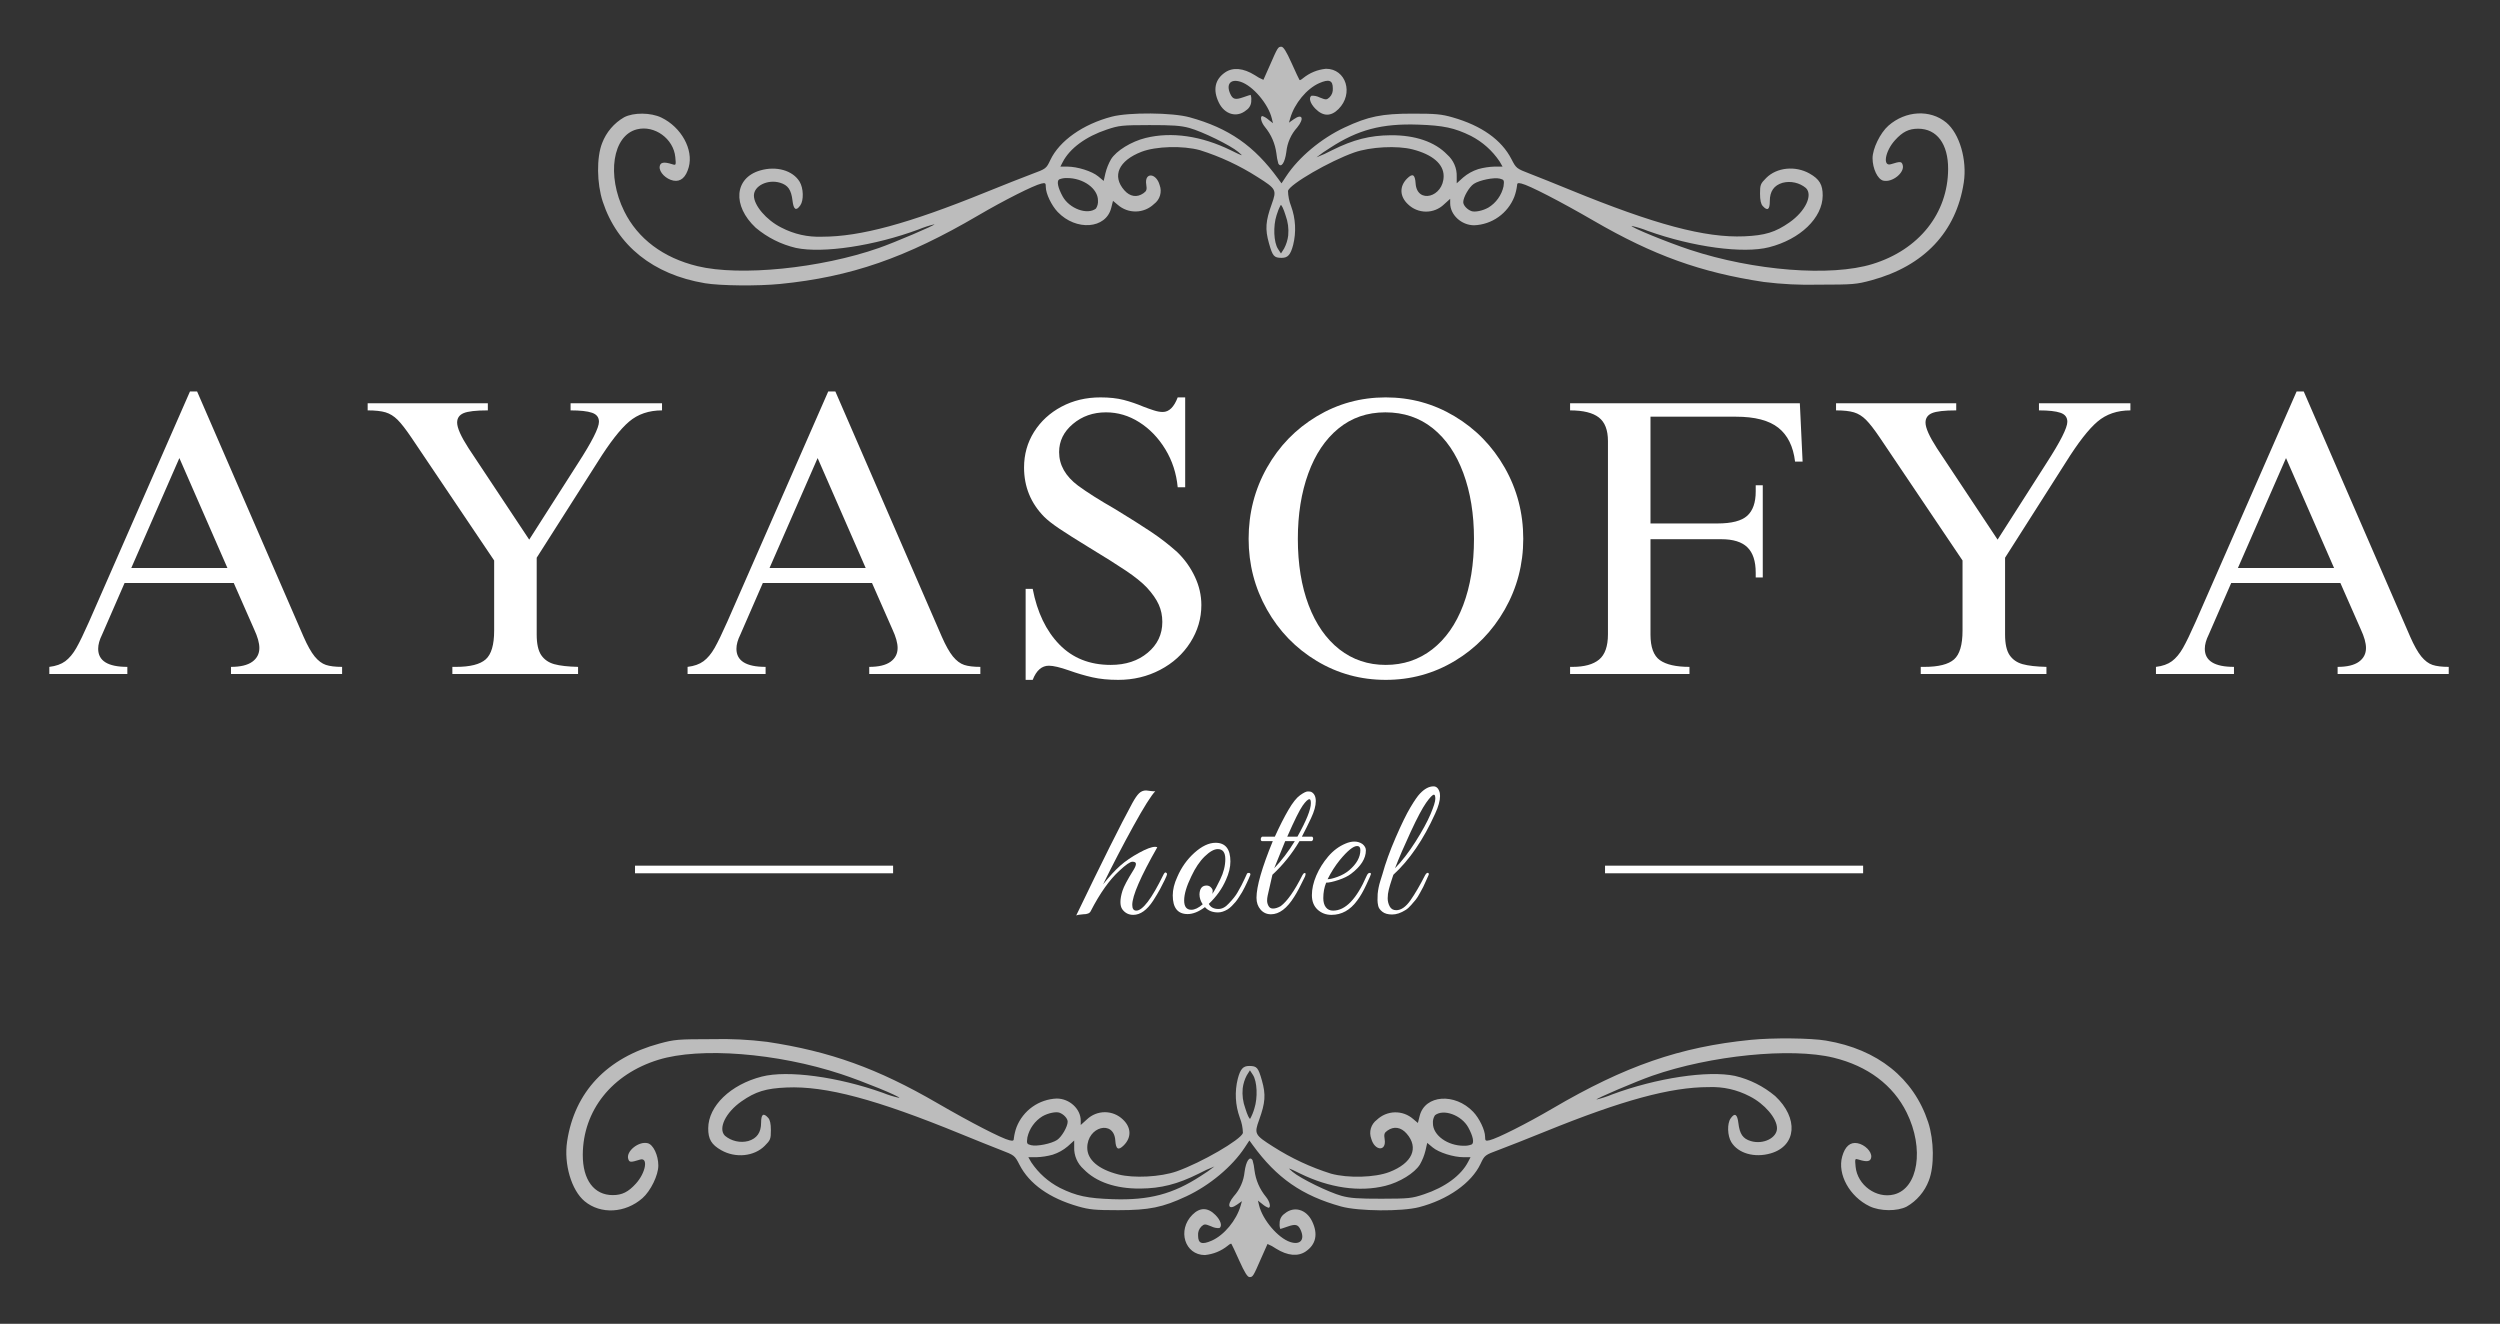<svg xmlns="http://www.w3.org/2000/svg" xmlns:xlink="http://www.w3.org/1999/xlink" width="982" viewBox="0 0 736.5 390" height="520" preserveAspectRatio="xMidYMid meet"><rect x="0" y="0" width="736.5" height="390" fill="#333333" stroke="none"/><defs><filter x="0%" y="0%" width="100%" height="100%" id="ec03e9ab1c"></filter><g></g><mask id="2695dc3c2b"><g filter="url(#ec03e9ab1c)"><rect x="-73.65" width="883.8" fill="#000000" y="-39" height="468" fill-opacity="0.67"></rect></g></mask><clipPath id="41a0817a64"><path d="M 1 0.77 L 404 0.77 L 404 71.223 L 1 71.223 Z M 1 0.77 " clip-rule="nonzero"></path></clipPath><clipPath id="73fd40adcc"><rect x="0" width="405" y="0" height="73"></rect></clipPath><mask id="44595a6c0a"><g filter="url(#ec03e9ab1c)"><rect x="-73.65" width="883.8" fill="#000000" y="-39" height="468" fill-opacity="0.67"></rect></g></mask><clipPath id="7bd0eeb19c"><path d="M 1.152 1.773 L 405 1.773 L 405 72.227 L 1.152 72.227 Z M 1.152 1.773 " clip-rule="nonzero"></path></clipPath><clipPath id="5bb74f2711"><rect x="0" width="406" y="0" height="73"></rect></clipPath></defs><g fill="#ffffff" fill-opacity="1"><g transform="translate(12.907, 198.555)"><g><path d="M 13.344 -15.438 L 43.062 -83.234 L 45.156 -83.234 L 76.5 -11.031 C 77.656 -8.395 78.754 -6.438 79.797 -5.156 C 80.848 -3.883 81.953 -3.055 83.109 -2.672 C 84.273 -2.285 85.863 -2.094 87.875 -2.094 L 87.875 0 L 55.141 0 L 55.141 -2.094 C 57.922 -2.094 60.008 -2.594 61.406 -3.594 C 62.801 -4.602 63.5 -5.957 63.5 -7.656 C 63.5 -9.125 62.992 -10.941 61.984 -13.109 L 55.953 -26.812 L 23.797 -26.812 L 17.172 -11.609 C 16.398 -10.055 16.016 -8.66 16.016 -7.422 C 16.016 -3.867 18.879 -2.094 24.609 -2.094 L 24.609 0 L 1.625 0 L 1.625 -2.094 C 3.562 -2.32 5.129 -2.879 6.328 -3.766 C 7.523 -4.66 8.609 -5.957 9.578 -7.656 C 10.547 -9.363 11.801 -11.957 13.344 -15.438 Z M 54.094 -31.219 L 39.938 -63.609 L 25.766 -31.219 Z M 54.094 -31.219 "></path></g></g></g><g fill="#ffffff" fill-opacity="1"><g transform="translate(106.922, 198.555)"><g><path d="M 36.797 -77.656 C 33.316 -77.656 30.938 -77.383 29.656 -76.844 C 28.383 -76.301 27.75 -75.375 27.75 -74.062 C 27.75 -72.508 28.867 -69.992 31.109 -66.516 L 48.984 -39.578 L 63.375 -62.109 C 67.477 -68.453 69.531 -72.516 69.531 -74.297 C 69.531 -75.609 68.852 -76.492 67.5 -76.953 C 66.145 -77.422 64.035 -77.656 61.172 -77.656 L 61.172 -79.75 L 88.109 -79.75 L 88.109 -77.656 C 84.234 -77.656 81 -76.551 78.406 -74.344 C 75.812 -72.145 72.695 -68.141 69.062 -62.328 L 51.188 -34.25 L 51.188 -11.609 C 51.188 -8.898 51.629 -6.883 52.516 -5.562 C 53.41 -4.25 54.691 -3.359 56.359 -2.891 C 58.023 -2.43 60.363 -2.164 63.375 -2.094 L 63.375 0 L 26.344 0 L 26.344 -2.094 L 27.391 -2.094 C 31.566 -2.094 34.488 -2.828 36.156 -4.297 C 37.82 -5.766 38.656 -8.586 38.656 -12.766 L 38.656 -33.438 L 14.281 -69.641 C 12.656 -72.047 11.301 -73.789 10.219 -74.875 C 9.133 -75.957 7.953 -76.691 6.672 -77.078 C 5.398 -77.461 3.641 -77.656 1.391 -77.656 L 1.391 -79.75 L 36.797 -79.75 Z M 36.797 -77.656 "></path></g></g></g><g fill="#ffffff" fill-opacity="1"><g transform="translate(200.937, 198.555)"><g><path d="M 13.344 -15.438 L 43.062 -83.234 L 45.156 -83.234 L 76.5 -11.031 C 77.656 -8.395 78.754 -6.438 79.797 -5.156 C 80.848 -3.883 81.953 -3.055 83.109 -2.672 C 84.273 -2.285 85.863 -2.094 87.875 -2.094 L 87.875 0 L 55.141 0 L 55.141 -2.094 C 57.922 -2.094 60.008 -2.594 61.406 -3.594 C 62.801 -4.602 63.5 -5.957 63.5 -7.656 C 63.5 -9.125 62.992 -10.941 61.984 -13.109 L 55.953 -26.812 L 23.797 -26.812 L 17.172 -11.609 C 16.398 -10.055 16.016 -8.66 16.016 -7.422 C 16.016 -3.867 18.879 -2.094 24.609 -2.094 L 24.609 0 L 1.625 0 L 1.625 -2.094 C 3.562 -2.32 5.129 -2.879 6.328 -3.766 C 7.523 -4.66 8.609 -5.957 9.578 -7.656 C 10.547 -9.363 11.801 -11.957 13.344 -15.438 Z M 54.094 -31.219 L 39.938 -63.609 L 25.766 -31.219 Z M 54.094 -31.219 "></path></g></g></g><g fill="#ffffff" fill-opacity="1"><g transform="translate(294.951, 198.555)"><g><path d="M 29.25 -81.484 C 31.883 -81.484 34.164 -81.234 36.094 -80.734 C 38.031 -80.234 40.004 -79.555 42.016 -78.703 C 43.023 -78.316 44.016 -77.969 44.984 -77.656 C 45.953 -77.344 46.82 -77.188 47.594 -77.188 C 49.445 -77.188 50.914 -78.617 52 -81.484 L 54.203 -81.484 L 54.203 -55.016 L 52 -55.016 C 51.613 -59.117 50.395 -62.852 48.344 -66.219 C 46.289 -69.582 43.734 -72.234 40.672 -74.172 C 37.617 -76.109 34.352 -77.078 30.875 -77.078 C 27.082 -77.078 23.832 -75.938 21.125 -73.656 C 18.414 -71.375 17.062 -68.609 17.062 -65.359 C 17.062 -61.566 18.922 -58.273 22.641 -55.484 C 25.266 -53.547 28.938 -51.223 33.656 -48.516 C 37.844 -45.961 41.328 -43.758 44.109 -41.906 C 46.891 -40.051 49.484 -38.039 51.891 -35.875 C 54.055 -33.781 55.773 -31.379 57.047 -28.672 C 58.328 -25.961 58.969 -23.176 58.969 -20.312 C 58.969 -16.363 57.883 -12.688 55.719 -9.281 C 53.551 -5.875 50.586 -3.188 46.828 -1.219 C 43.078 0.75 38.957 1.734 34.469 1.734 C 31.613 1.734 29.082 1.484 26.875 0.984 C 24.664 0.484 22.363 -0.191 19.969 -1.047 C 17.332 -1.973 15.359 -2.438 14.047 -2.438 C 11.953 -2.438 10.363 -1.047 9.281 1.734 L 7.203 1.734 L 7.203 -25.078 L 9.281 -25.078 C 10.602 -18.18 13.219 -12.723 17.125 -8.703 C 21.031 -4.68 26.078 -2.672 32.266 -2.672 C 36.68 -2.672 40.316 -3.867 43.172 -6.266 C 46.035 -8.66 47.469 -11.68 47.469 -15.328 C 47.469 -17.18 47.117 -18.879 46.422 -20.422 C 45.734 -21.973 44.578 -23.641 42.953 -25.422 C 41.484 -26.973 39.395 -28.656 36.688 -30.469 C 33.977 -32.289 30.379 -34.555 25.891 -37.266 C 22.098 -39.586 19.191 -41.426 17.172 -42.781 C 15.16 -44.133 13.656 -45.312 12.656 -46.312 C 8.707 -50.332 6.734 -55.172 6.734 -60.828 C 6.734 -64.691 7.719 -68.191 9.688 -71.328 C 11.664 -74.461 14.359 -76.938 17.766 -78.75 C 21.172 -80.57 25 -81.484 29.25 -81.484 Z M 29.25 -81.484 "></path></g></g></g><g fill="#ffffff" fill-opacity="1"><g transform="translate(363.548, 198.555)"><g><path d="M 44.688 -81.484 C 52.039 -81.484 58.812 -79.625 65 -75.906 C 71.195 -72.195 76.113 -67.148 79.75 -60.766 C 83.383 -54.379 85.203 -47.395 85.203 -39.812 C 85.203 -32.312 83.383 -25.367 79.75 -18.984 C 76.113 -12.598 71.195 -7.547 65 -3.828 C 58.812 -0.117 52.039 1.734 44.688 1.734 C 37.332 1.734 30.562 -0.117 24.375 -3.828 C 18.188 -7.547 13.289 -12.598 9.688 -18.984 C 6.094 -25.367 4.297 -32.312 4.297 -39.812 C 4.297 -47.395 6.094 -54.379 9.688 -60.766 C 13.289 -67.148 18.188 -72.195 24.375 -75.906 C 30.562 -79.625 37.332 -81.484 44.688 -81.484 Z M 18.797 -39.812 C 18.797 -32.383 19.859 -25.863 21.984 -20.25 C 24.117 -14.645 27.141 -10.312 31.047 -7.25 C 34.953 -4.195 39.5 -2.672 44.688 -2.672 C 49.875 -2.672 54.441 -4.195 58.391 -7.25 C 62.336 -10.312 65.375 -14.645 67.5 -20.25 C 69.625 -25.863 70.688 -32.383 70.688 -39.812 C 70.688 -47.082 69.641 -53.539 67.547 -59.188 C 65.461 -64.844 62.469 -69.238 58.562 -72.375 C 54.656 -75.508 49.992 -77.078 44.578 -77.078 C 39.234 -77.078 34.625 -75.488 30.75 -72.312 C 26.883 -69.145 23.926 -64.734 21.875 -59.078 C 19.82 -53.43 18.797 -47.008 18.797 -39.812 Z M 18.797 -39.812 "></path></g></g></g><g fill="#ffffff" fill-opacity="1"><g transform="translate(457.562, 198.555)"><g><path d="M 73.484 -62.562 L 71.266 -62.562 C 70.723 -67.051 69.078 -70.379 66.328 -72.547 C 63.586 -74.711 59.43 -75.797 53.859 -75.797 L 28.672 -75.797 L 28.672 -44.344 L 48.406 -44.344 C 52.582 -44.344 55.504 -45.098 57.172 -46.609 C 58.836 -48.117 59.672 -50.5 59.672 -53.75 L 59.672 -55.594 L 61.75 -55.594 L 61.75 -28.438 L 59.672 -28.438 L 59.672 -29.828 C 59.672 -33.234 58.852 -35.727 57.219 -37.312 C 55.594 -38.906 53.039 -39.703 49.562 -39.703 L 28.672 -39.703 L 28.672 -11.609 C 28.672 -7.891 29.598 -5.375 31.453 -4.062 C 33.316 -2.75 36.219 -2.094 40.156 -2.094 L 40.156 0 L 4.984 0 L 4.984 -2.094 L 5.688 -2.094 C 9.164 -2.094 11.773 -2.805 13.516 -4.234 C 15.266 -5.672 16.141 -8.164 16.141 -11.719 L 16.141 -68.609 C 16.141 -71.859 15.25 -74.176 13.469 -75.562 C 11.688 -76.957 8.859 -77.656 4.984 -77.656 L 4.984 -79.75 L 72.672 -79.75 Z M 73.484 -62.562 "></path></g></g></g><g fill="#ffffff" fill-opacity="1"><g transform="translate(539.506, 198.555)"><g><path d="M 36.797 -77.656 C 33.316 -77.656 30.938 -77.383 29.656 -76.844 C 28.383 -76.301 27.75 -75.375 27.75 -74.062 C 27.75 -72.508 28.867 -69.992 31.109 -66.516 L 48.984 -39.578 L 63.375 -62.109 C 67.477 -68.453 69.531 -72.516 69.531 -74.297 C 69.531 -75.609 68.852 -76.492 67.5 -76.953 C 66.145 -77.422 64.035 -77.656 61.172 -77.656 L 61.172 -79.75 L 88.109 -79.75 L 88.109 -77.656 C 84.234 -77.656 81 -76.551 78.406 -74.344 C 75.812 -72.145 72.695 -68.141 69.062 -62.328 L 51.188 -34.25 L 51.188 -11.609 C 51.188 -8.898 51.629 -6.883 52.516 -5.562 C 53.41 -4.25 54.691 -3.359 56.359 -2.891 C 58.023 -2.43 60.363 -2.164 63.375 -2.094 L 63.375 0 L 26.344 0 L 26.344 -2.094 L 27.391 -2.094 C 31.566 -2.094 34.488 -2.828 36.156 -4.297 C 37.82 -5.766 38.656 -8.586 38.656 -12.766 L 38.656 -33.438 L 14.281 -69.641 C 12.656 -72.047 11.301 -73.789 10.219 -74.875 C 9.133 -75.957 7.953 -76.691 6.672 -77.078 C 5.398 -77.461 3.641 -77.656 1.391 -77.656 L 1.391 -79.75 L 36.797 -79.75 Z M 36.797 -77.656 "></path></g></g></g><g fill="#ffffff" fill-opacity="1"><g transform="translate(633.521, 198.555)"><g><path d="M 13.344 -15.438 L 43.062 -83.234 L 45.156 -83.234 L 76.5 -11.031 C 77.656 -8.395 78.754 -6.438 79.797 -5.156 C 80.848 -3.883 81.953 -3.055 83.109 -2.672 C 84.273 -2.285 85.863 -2.094 87.875 -2.094 L 87.875 0 L 55.141 0 L 55.141 -2.094 C 57.922 -2.094 60.008 -2.594 61.406 -3.594 C 62.801 -4.602 63.5 -5.957 63.5 -7.656 C 63.5 -9.125 62.992 -10.941 61.984 -13.109 L 55.953 -26.812 L 23.797 -26.812 L 17.172 -11.609 C 16.398 -10.055 16.016 -8.66 16.016 -7.422 C 16.016 -3.867 18.879 -2.094 24.609 -2.094 L 24.609 0 L 1.625 0 L 1.625 -2.094 C 3.562 -2.32 5.129 -2.879 6.328 -3.766 C 7.523 -4.66 8.609 -5.957 9.578 -7.656 C 10.547 -9.363 11.801 -11.957 13.344 -15.438 Z M 54.094 -31.219 L 39.938 -63.609 L 25.766 -31.219 Z M 54.094 -31.219 "></path></g></g></g><g fill="#ffffff" fill-opacity="1"><g transform="translate(319.455, 269.285)"><g><path d="M 14.109 -2.703 C 14.109 -1.578 14.504 -1.016 15.297 -1.016 C 17.18 -1.016 19.844 -4.535 23.281 -11.578 C 23.562 -12.141 23.812 -12.359 24.031 -12.234 C 24.25 -12.117 24.359 -11.961 24.359 -11.766 C 24.359 -11.566 24.129 -10.992 23.672 -10.047 C 23.211 -9.109 22.754 -8.207 22.297 -7.344 C 21.836 -6.488 21.164 -5.363 20.281 -3.969 C 18.445 -1.164 16.488 0.234 14.406 0.234 C 13.039 0.234 11.957 -0.32 11.156 -1.438 C 10.801 -1.957 10.625 -2.664 10.625 -3.562 C 10.625 -4.469 10.82 -5.562 11.219 -6.844 C 11.625 -8.125 12.727 -10.203 14.531 -13.078 C 14.969 -13.797 15.188 -14.363 15.188 -14.781 C 15.188 -15.207 14.844 -15.422 14.156 -15.422 C 13.477 -15.422 12.18 -14.52 10.266 -12.719 C 7.379 -10.082 4.578 -6.125 1.859 -0.844 C 1.578 -0.238 0.836 0.062 -0.359 0.062 C -1.441 0.145 -2.125 0.266 -2.406 0.422 C 5.195 -15.379 10.703 -26.406 14.109 -32.656 C 14.867 -34.051 15.535 -35.023 16.109 -35.578 C 16.691 -36.141 17.383 -36.422 18.188 -36.422 C 18.383 -36.422 18.801 -36.367 19.438 -36.266 C 20.082 -36.172 20.566 -36.145 20.891 -36.188 C 19.68 -34.945 17.523 -31.516 14.422 -25.891 C 11.328 -20.273 8.359 -14.566 5.516 -8.766 C 7.398 -11.117 9.094 -12.957 10.594 -14.281 C 12.094 -15.602 13.922 -16.852 16.078 -18.031 C 18.242 -19.219 19.828 -19.812 20.828 -19.812 C 21.066 -19.812 21.285 -19.77 21.484 -19.688 C 16.566 -11.039 14.109 -5.379 14.109 -2.703 Z M 14.109 -2.703 "></path></g></g></g><g fill="#ffffff" fill-opacity="1"><g transform="translate(343.758, 269.285)"><g><path d="M 14.344 -21 C 17.258 -21 18.719 -19.16 18.719 -15.484 C 18.719 -13.805 18.281 -12.004 17.406 -10.078 C 16.281 -7.484 14.598 -5.125 12.359 -3 C 12.879 -2 13.82 -1.5 15.188 -1.5 C 16.258 -1.5 17.281 -2.039 18.25 -3.125 C 19.445 -4.363 20.305 -5.453 20.828 -6.391 C 21.348 -7.328 21.727 -8.016 21.969 -8.453 C 22.207 -8.898 22.516 -9.531 22.891 -10.344 C 23.273 -11.164 23.504 -11.664 23.578 -11.844 C 23.66 -12.031 23.801 -12.125 24 -12.125 C 24.406 -12.164 24.609 -12.023 24.609 -11.703 C 24.609 -11.578 24.566 -11.438 24.484 -11.281 L 24.125 -10.438 C 23.883 -9.883 23.703 -9.484 23.578 -9.234 C 23.461 -8.992 23.254 -8.562 22.953 -7.938 C 22.648 -7.32 22.391 -6.832 22.172 -6.469 C 21.953 -6.113 21.648 -5.633 21.266 -5.031 C 20.891 -4.438 20.551 -3.957 20.25 -3.594 C 19.957 -3.238 19.586 -2.836 19.141 -2.391 C 18.703 -1.953 18.285 -1.613 17.891 -1.375 C 16.891 -0.781 15.945 -0.484 15.062 -0.484 C 13.426 -0.484 12.145 -1.004 11.219 -2.047 C 9.383 -0.68 7.688 0 6.125 0 C 3.195 0 1.734 -1.836 1.734 -5.516 C 1.734 -7.203 2.176 -9.004 3.062 -10.922 C 4.258 -13.723 5.945 -16.102 8.125 -18.062 C 10.312 -20.02 12.383 -21 14.344 -21 Z M 15 -19.141 C 13.926 -19.141 12.645 -18.422 11.156 -16.984 C 9.676 -15.547 8.359 -13.586 7.203 -11.109 C 5.797 -8.223 5.094 -5.859 5.094 -4.016 C 5.094 -2.18 5.797 -1.266 7.203 -1.266 C 8.203 -1.266 9.32 -1.801 10.562 -2.875 C 9.926 -3.801 9.609 -4.785 9.609 -5.828 C 9.68 -7.547 10.379 -8.406 11.703 -8.406 C 12.223 -8.406 12.648 -8.223 12.984 -7.859 C 13.328 -7.504 13.5 -7.176 13.5 -6.875 C 13.5 -6.57 13.461 -6.258 13.391 -5.938 C 14.066 -6.938 14.844 -8.359 15.719 -10.203 C 16.719 -12.242 17.219 -14.242 17.219 -16.203 C 17.219 -18.16 16.477 -19.141 15 -19.141 Z M 15 -19.141 "></path></g></g></g><g fill="#ffffff" fill-opacity="1"><g transform="translate(368.242, 269.285)"><g><path d="M 1.922 -4.797 C 1.922 -8.117 3.52 -13.68 6.719 -21.484 L 3.594 -21.484 C 3.395 -21.484 3.266 -21.594 3.203 -21.812 C 3.148 -22.031 3.172 -22.25 3.266 -22.469 C 3.367 -22.695 3.52 -22.812 3.719 -22.812 L 7.328 -22.812 C 8.766 -25.969 10.102 -28.602 11.344 -30.719 C 12.582 -32.844 13.723 -34.273 14.766 -35.016 C 15.805 -35.754 16.555 -36.125 17.016 -36.125 C 17.473 -36.125 17.801 -36.086 18 -36.016 C 18.926 -35.566 19.391 -34.648 19.391 -33.266 C 19.391 -31.891 18.926 -30.223 18 -28.266 C 17.082 -26.305 16.18 -24.488 15.297 -22.812 L 18.188 -22.812 C 18.383 -22.812 18.516 -22.695 18.578 -22.469 C 18.641 -22.25 18.617 -22.031 18.516 -21.812 C 18.41 -21.594 18.258 -21.484 18.062 -21.484 L 14.578 -21.484 C 12.379 -17.766 9.723 -14.461 6.609 -11.578 L 5.219 -5.469 C 5.102 -4.945 5.047 -4.438 5.047 -3.938 C 5.047 -3.438 5.18 -2.926 5.453 -2.406 C 5.734 -1.883 6.176 -1.625 6.781 -1.625 C 7.457 -1.625 8.219 -1.863 9.062 -2.344 C 10.977 -3.781 13.098 -6.801 15.422 -11.406 C 15.586 -11.758 15.781 -11.977 16 -12.062 C 16.219 -12.145 16.344 -12.094 16.375 -11.906 C 16.414 -11.727 16.359 -11.441 16.203 -11.047 C 14.879 -8.285 13.836 -6.32 13.078 -5.156 C 10.922 -1.676 8.625 0.062 6.188 0.062 C 4.945 0.062 3.926 -0.395 3.125 -1.312 C 2.32 -2.238 1.922 -3.398 1.922 -4.797 Z M 13.984 -22.812 C 16.617 -27.531 17.938 -30.812 17.938 -32.656 C 17.938 -33.445 17.801 -33.844 17.531 -33.844 C 17.082 -33.844 16.406 -33.203 15.5 -31.922 C 14.602 -30.648 13.098 -27.613 10.984 -22.812 Z M 13.203 -21.484 L 10.375 -21.484 C 9.895 -20.367 8.816 -17.707 7.141 -13.5 C 9.297 -15.738 11.316 -18.398 13.203 -21.484 Z M 13.203 -21.484 "></path></g></g></g><g fill="#ffffff" fill-opacity="1"><g transform="translate(384.624, 269.285)"><g><path d="M 6.062 -9.25 C 5.5 -7.883 5.219 -6.363 5.219 -4.688 C 5.219 -3.562 5.469 -2.664 5.969 -2 C 6.469 -1.344 7.18 -1.016 8.109 -1.016 C 11.742 -1.016 15.039 -4.438 18 -11.281 C 18.281 -11.926 18.625 -12.207 19.031 -12.125 C 19.188 -12.082 19.266 -11.977 19.266 -11.812 C 19.266 -11.656 18.812 -10.609 17.906 -8.672 C 17.008 -6.734 16.102 -5.164 15.188 -3.969 C 13.145 -1.164 10.625 0.234 7.625 0.234 C 6.02 0.234 4.656 -0.281 3.531 -1.312 C 2.414 -2.352 1.859 -3.773 1.859 -5.578 C 1.859 -7.379 2.285 -9.289 3.141 -11.312 C 4.004 -13.332 5.176 -15.211 6.656 -16.953 C 8.133 -18.691 9.836 -19.961 11.766 -20.766 C 12.68 -21.16 13.562 -21.359 14.406 -21.359 C 15.25 -21.359 16.031 -21.117 16.75 -20.641 C 17.426 -20.086 17.766 -19.469 17.766 -18.781 C 17.766 -16.383 16.32 -14.086 13.438 -11.891 C 12.562 -11.203 11.32 -10.586 9.719 -10.047 C 8.125 -9.516 6.906 -9.25 6.062 -9.25 Z M 16.141 -18.844 C 16.141 -19.645 15.82 -20.047 15.188 -20.047 C 14.062 -20.047 12.359 -18.664 10.078 -15.906 C 8.723 -14.227 7.523 -12.348 6.484 -10.266 C 7.16 -10.266 8.148 -10.504 9.453 -10.984 C 10.754 -11.461 11.883 -12.102 12.844 -12.906 C 15.039 -14.781 16.141 -16.758 16.141 -18.844 Z M 16.141 -18.844 "></path></g></g></g><g fill="#ffffff" fill-opacity="1"><g transform="translate(403.767, 269.285)"><g><path d="M 6.719 -11.578 C 6.676 -11.422 6.492 -10.867 6.172 -9.922 C 5.859 -8.984 5.594 -8.082 5.375 -7.219 C 5.156 -6.363 5.047 -5.504 5.047 -4.641 C 5.047 -3.785 5.242 -2.988 5.641 -2.25 C 6.035 -1.508 6.676 -1.141 7.562 -1.141 C 9 -1.141 10.395 -2.109 11.75 -4.047 C 13.113 -5.992 14.555 -8.469 16.078 -11.469 C 16.398 -12.02 16.703 -12.238 16.984 -12.125 C 17.18 -11.969 17.219 -11.758 17.094 -11.5 C 16.977 -11.238 16.727 -10.676 16.344 -9.812 C 15.969 -8.945 15.691 -8.344 15.516 -8 C 15.336 -7.664 15.016 -7.066 14.547 -6.203 C 14.086 -5.348 13.688 -4.707 13.344 -4.281 C 13.008 -3.863 12.551 -3.328 11.969 -2.672 C 11.395 -2.016 10.848 -1.523 10.328 -1.203 C 8.922 -0.316 7.598 0.125 6.359 0.125 C 5.117 0.125 4.156 -0.145 3.469 -0.688 C 2.789 -1.227 2.383 -1.805 2.25 -2.422 C 2.113 -3.047 2.047 -3.598 2.047 -4.078 C 2.047 -4.555 2.062 -5.176 2.094 -5.938 C 2.219 -7.219 2.469 -8.457 2.844 -9.656 C 3.227 -10.863 3.441 -11.547 3.484 -11.703 C 4.398 -15.023 5.707 -18.645 7.406 -22.562 C 9.113 -26.488 10.555 -29.441 11.734 -31.422 C 12.91 -33.398 13.844 -34.75 14.531 -35.469 C 15.883 -36.906 17.223 -37.625 18.547 -37.625 C 19.461 -37.625 20.082 -36.969 20.406 -35.656 C 20.445 -35.414 20.469 -35.113 20.469 -34.75 C 20.469 -33.383 19.988 -31.664 19.031 -29.594 C 15.582 -21.945 11.477 -15.941 6.719 -11.578 Z M 7.203 -13.5 C 9.242 -15.582 11.266 -18.203 13.266 -21.359 C 15.266 -24.523 16.734 -27.219 17.672 -29.438 C 18.609 -31.656 19.078 -33.164 19.078 -33.969 C 19.078 -34.77 18.941 -35.172 18.672 -35.172 C 18.266 -35.172 17.5 -34.379 16.375 -32.797 C 15.258 -31.211 13.75 -28.367 11.844 -24.266 C 9.945 -20.172 8.398 -16.582 7.203 -13.5 Z M 7.203 -13.5 "></path></g></g></g><path stroke-linecap="butt" transform="matrix(0.749, 0, 0, 0.749, 187.073, 255.022)" fill="none" stroke-linejoin="miter" d="M 0.002 1.503 L 101.514 1.503 " stroke="#ffffff" stroke-width="3" stroke-opacity="1" stroke-miterlimit="4"></path><path stroke-linecap="butt" transform="matrix(0.749, 0, 0, 0.749, 472.845, 255.022)" fill="none" stroke-linejoin="miter" d="M -0.002 1.503 L 101.509 1.503 " stroke="#ffffff" stroke-width="3" stroke-opacity="1" stroke-miterlimit="4"></path><g mask="url(#2695dc3c2b)"><g transform="matrix(1, 0, 0, 1, 175, 13)"><g clip-path="url(#73fd40adcc)"><g clip-path="url(#41a0817a64)"><path fill="#ffffff" d="M 32.605 70.426 C 17.457 67.879 6.836 59.383 2.57 46.406 C 0.809 41.047 0.723 33.363 2.383 29.172 C 2.992 27.562 3.855 26.102 4.969 24.793 C 6.086 23.484 7.387 22.398 8.879 21.543 C 11.656 20.094 16.73 20.141 19.832 21.633 C 25.723 24.469 29.355 31.07 27.895 36.285 C 27.062 39.27 25.527 40.609 23.402 40.211 C 21.203 39.797 19.148 37.723 19.336 36.105 C 19.488 34.797 20.543 34.59 23.031 35.379 C 24.16 35.734 24.176 35.695 23.945 33.285 C 23.422 27.855 17.82 23.801 12.637 25.105 C 5.477 26.906 3.66 38.637 8.898 49.238 C 12.902 57.344 20.402 62.965 30.469 65.41 C 42.98 68.453 66.699 66.078 83.914 60.059 C 88.578 58.426 100.535 53.328 100.285 53.074 C 98.688 53.457 97.133 53.965 95.613 54.594 C 82.637 59.422 67.441 61.711 59.484 60.039 C 55.066 58.988 51.113 57.004 47.629 54.09 C 40.691 47.598 41.324 39.426 48.945 37.215 C 53.711 35.828 58.535 37.199 60.559 40.516 C 61.719 42.418 61.824 45.992 60.77 47.5 C 59.539 49.258 58.793 48.809 58.473 46.105 C 58.094 42.898 57.145 41.535 54.812 40.836 C 51.176 39.746 47.102 41.742 47.102 44.613 C 47.102 47.523 50.758 51.809 55.133 54.02 C 58.93 55.996 62.969 56.898 67.246 56.734 C 78.469 56.727 92.625 52.883 115.316 43.672 C 120.469 41.582 126.605 39.156 128.949 38.285 C 133.188 36.711 133.223 36.684 134.445 34.109 C 137.113 28.473 144.082 23.566 152.547 21.363 C 157.637 20.039 170.387 20.148 175.484 21.559 C 187.008 24.746 194.488 29.941 201.559 39.676 L 202.531 41.016 L 203.926 38.906 C 207.613 33.312 214.238 27.777 221.078 24.574 C 228.098 21.285 232.062 20.477 241.18 20.477 C 248 20.477 249.645 20.633 252.949 21.578 C 261.457 24.012 267.363 28.203 270.27 33.871 C 271.664 36.594 271.746 36.66 275.773 38.207 C 278.02 39.074 283.316 41.195 287.543 42.93 C 312.516 53.16 327.352 57.117 338.855 56.621 C 344.984 56.359 348.031 55.422 352.18 52.52 C 356.848 49.258 359.129 44.496 357.035 42.402 C 356.078 41.609 354.992 41.074 353.781 40.801 C 352.566 40.527 351.359 40.543 350.156 40.848 C 347.609 41.609 346.387 43.359 346.387 46.23 C 346.387 48.781 345.711 49.25 344.297 47.688 C 343.754 47.09 343.504 45.941 343.504 44.027 C 343.504 41.453 343.637 41.113 345.324 39.426 C 348.445 36.301 353.906 35.75 358.113 38.133 C 361.016 39.777 361.984 41.41 361.965 44.625 C 361.922 51.184 355.371 57.492 346.164 59.84 C 338.566 61.781 323.762 59.789 310.477 55.039 C 308.918 54.41 307.32 53.918 305.684 53.555 C 305.312 53.926 316.289 58.418 322.848 60.582 C 341.691 66.797 364.383 68.57 376.637 64.785 C 390.332 60.574 398.859 49.859 398.918 36.801 C 398.949 29.422 395.609 24.918 390.098 24.918 C 387.34 24.918 385.492 25.836 383.246 28.332 C 380.348 31.535 379.57 36.145 382.059 35.375 C 384.844 34.508 385.195 34.527 385.527 35.574 C 386.238 37.812 382.445 40.879 379.789 40.207 C 378.152 39.797 376.672 36.688 376.656 33.633 C 376.645 30.816 378.914 26.148 381.328 24.023 C 386.398 19.574 393.629 19.184 398.363 23.102 C 402.273 26.344 404.543 34.09 403.531 40.75 C 401.324 55.312 391.824 65.379 376.309 69.574 C 371.879 70.773 370.965 70.852 360.789 70.863 C 355.367 71.004 349.961 70.734 344.578 70.062 C 326.062 67.27 312.078 62.234 294.508 52.039 C 284.691 46.344 275.484 41.598 273.238 41.078 C 272.148 40.824 271.918 40.934 271.918 41.699 C 271.773 42.82 271.508 43.914 271.117 44.977 C 270.645 46.172 270.012 47.277 269.215 48.293 C 268.422 49.305 267.5 50.184 266.449 50.93 C 265.398 51.676 264.266 52.254 263.047 52.668 C 261.828 53.082 260.574 53.316 259.289 53.367 C 255.543 53.367 252.223 50.312 252.223 46.871 L 252.223 45.57 L 250.371 47.242 C 250.02 47.578 249.637 47.879 249.227 48.141 C 248.816 48.402 248.383 48.625 247.93 48.805 C 247.477 48.984 247.008 49.121 246.527 49.211 C 246.051 49.301 245.566 49.344 245.078 49.344 C 244.59 49.34 244.105 49.293 243.629 49.195 C 243.148 49.102 242.684 48.961 242.23 48.777 C 241.781 48.594 241.348 48.367 240.941 48.102 C 240.531 47.832 240.152 47.531 239.801 47.191 C 237.328 44.879 237.219 41.906 239.523 39.602 C 241.152 37.973 241.867 38.375 242.039 41.027 C 242.438 47.188 250.305 45.121 250.297 38.859 C 250.297 35.336 247.031 32.527 241.172 31.016 C 236.609 29.836 228.691 30.254 223.957 31.918 C 216.727 34.465 205.078 41.207 204.441 43.211 C 204.48 44.781 204.789 46.293 205.367 47.75 C 206.031 49.582 206.414 51.473 206.516 53.422 C 206.613 55.371 206.43 57.289 205.957 59.184 C 205.191 62.086 204.391 62.973 202.562 62.965 C 200.316 62.953 199.922 62.5 198.832 58.648 C 197.668 54.523 197.832 52.152 199.656 47.109 C 201.156 42.945 201.008 42.664 195.492 39.172 C 190.18 35.777 184.516 33.133 178.5 31.238 C 173.457 29.859 165.559 30.078 161.301 31.715 C 154.547 34.316 152.52 38.836 156.219 43.047 C 157.883 44.945 159.945 45.266 161.852 43.934 C 162.797 43.27 162.926 42.871 162.684 41.348 C 162.102 37.703 165.621 37.867 166.633 41.531 C 166.816 42.02 166.918 42.527 166.938 43.051 C 166.957 43.574 166.891 44.086 166.742 44.59 C 166.594 45.094 166.367 45.559 166.066 45.988 C 165.766 46.414 165.402 46.785 164.98 47.098 C 164.629 47.438 164.246 47.738 163.836 48.008 C 163.426 48.277 162.996 48.508 162.543 48.695 C 162.09 48.883 161.625 49.027 161.145 49.129 C 160.664 49.234 160.18 49.289 159.691 49.301 C 159.199 49.312 158.715 49.277 158.23 49.199 C 157.746 49.121 157.273 49 156.812 48.832 C 156.352 48.664 155.91 48.457 155.488 48.207 C 155.062 47.957 154.668 47.672 154.301 47.352 L 152.891 46.168 L 152.359 48.277 C 150.812 54.457 142.016 55.113 136.602 49.453 C 134.785 47.551 133.117 44.074 133.098 42.152 C 133.09 40.902 132.973 40.805 131.766 41.086 C 129.488 41.617 120.758 46.023 113.207 50.449 C 91.848 62.973 75.652 68.582 54.855 70.652 C 48.254 71.309 37.184 71.199 32.605 70.43 Z M 204.508 56.352 C 204.691 54.336 204.438 52.375 203.738 50.477 C 203.156 48.566 202.508 47.191 202.293 47.426 C 201.777 48.375 201.371 49.375 201.074 50.414 C 200.035 53.617 200.238 58.41 201.5 60.332 L 202.375 61.672 L 203.301 60.211 C 203.941 59 204.344 57.711 204.508 56.352 Z M 147.863 48.445 C 148.328 47.715 148.531 46.918 148.461 46.051 C 148.461 42.555 144.152 39.438 139.336 39.453 C 138.539 39.426 137.77 39.559 137.027 39.852 C 136.25 40.344 136.652 42.305 138.059 44.867 C 140.039 48.477 145.355 50.418 147.867 48.441 Z M 263.465 48.16 C 264.602 47.465 265.559 46.578 266.332 45.496 C 267.109 44.414 267.645 43.223 267.938 41.926 C 268.184 40.09 268.117 39.949 266.836 39.621 C 265.145 39.199 260.883 40.055 259.195 41.16 C 257.832 42.055 256.07 45.09 256.07 46.547 C 256.07 47.477 257.191 48.711 258.473 49.191 C 259.492 49.57 261.832 49.09 263.465 48.156 Z M 260.453 36.828 C 262.043 36.383 263.664 36.133 265.312 36.078 L 267.652 36.078 L 266.785 34.566 C 264.605 31.344 261.793 28.836 258.34 27.039 C 253.512 24.664 250.254 23.965 242.781 23.715 C 232.086 23.352 225.062 25.207 216.855 30.555 C 215.461 31.41 214.121 32.344 212.836 33.355 C 214.441 32.738 216.004 32.023 217.52 31.211 C 223.723 28.125 228.586 26.891 234.691 26.844 C 241.918 26.789 247.723 28.777 251.359 32.559 C 252.285 33.379 252.992 34.355 253.484 35.492 C 253.973 36.629 254.195 37.816 254.148 39.051 L 254.148 41 L 256.043 39.289 C 257.352 38.18 258.82 37.359 260.453 36.832 Z M 152.297 33.934 C 153.859 31.402 158.277 28.684 162.508 27.641 C 170.148 25.754 178.965 27.035 187.617 31.281 C 191.328 33.105 191.402 33.117 189.777 31.746 C 187.488 29.809 179.184 25.746 175.367 24.695 C 172.883 24.012 170.461 23.84 163.598 23.852 C 155.512 23.871 154.695 23.953 151.066 25.168 C 144.898 27.227 140.176 30.695 138.102 34.699 L 137.387 36.082 L 139.41 36.082 C 142.406 36.082 146.723 37.445 148.543 38.965 L 150.145 40.301 L 150.66 38.027 C 151.016 36.586 151.562 35.223 152.297 33.934 Z M 201.605 35.211 C 201.316 34.227 201.125 33.227 201.031 32.207 C 200.645 29.281 199.512 26.676 197.641 24.391 C 196.523 23.059 196.105 21.191 196.918 21.191 C 197.57 21.43 198.156 21.781 198.676 22.246 L 200.02 23.301 L 199.676 21.883 C 198.637 17.621 194.117 12.297 190.527 11.109 C 187.543 10.125 186.121 11.758 187.441 14.656 C 188.18 16.277 188.93 16.473 191.273 15.648 C 192.367 15.262 193.344 14.945 193.441 14.945 C 193.621 15.48 193.68 16.027 193.621 16.586 C 193.645 17.16 193.523 17.707 193.262 18.219 C 192.996 18.734 192.625 19.148 192.145 19.469 C 189.41 21.77 185.777 20.754 184.062 17.211 C 182.254 13.469 182.906 10.379 185.941 8.312 C 188.227 6.762 191.297 7.047 194.648 9.129 C 195.445 9.688 196.297 10.152 197.199 10.52 C 197.246 10.445 198.09 8.547 199.074 6.301 C 201.426 0.914 201.516 0.77 202.496 0.77 C 203.098 0.77 203.949 2.129 205.5 5.574 C 206.684 8.215 207.738 10.469 207.844 10.578 C 207.949 10.688 208.414 10.441 208.875 10.035 C 210.855 8.441 213.109 7.516 215.633 7.258 C 221.562 7.258 223.852 14.598 219.332 19.121 C 217.105 21.348 214.809 21.332 212.555 19.074 C 210.973 17.496 210.453 15.773 211.367 15.203 C 212.223 15.156 213.027 15.328 213.789 15.715 C 215.641 16.457 215.816 16.453 216.703 15.648 C 217.414 14.902 217.727 14.012 217.645 12.98 C 217.645 10.641 216.516 10.227 213.625 11.504 C 209.957 13.129 206.359 17.48 205.117 21.789 L 204.734 23.133 L 206.141 22.133 C 208.676 20.332 209.328 21.902 207.141 24.566 C 206.238 25.562 205.516 26.676 204.973 27.906 C 204.426 29.133 204.09 30.418 203.957 31.754 C 203.531 34.953 202.441 36.559 201.609 35.211 Z M 201.605 35.211 " fill-opacity="1" fill-rule="nonzero"></path></g></g></g></g><g mask="url(#44595a6c0a)"><g transform="matrix(1, 0, 0, 1, 165, 304)"><g clip-path="url(#5bb74f2711)"><g clip-path="url(#7bd0eeb19c)"><path fill="#ffffff" d="M 373 2.57 C 388.148 5.117 398.77 13.613 403.035 26.59 C 404.797 31.949 404.879 39.633 403.223 43.824 C 402.613 45.434 401.75 46.895 400.633 48.203 C 399.52 49.512 398.219 50.598 396.727 51.453 C 393.949 52.902 388.875 52.855 385.773 51.363 C 379.883 48.527 376.25 41.926 377.707 36.711 C 378.543 33.727 380.078 32.387 382.203 32.785 C 384.402 33.199 386.457 35.273 386.27 36.891 C 386.117 38.199 385.062 38.406 382.574 37.617 C 381.445 37.262 381.43 37.301 381.66 39.711 C 382.184 45.141 387.785 49.195 392.969 47.891 C 400.129 46.09 401.945 34.359 396.707 23.758 C 392.703 15.652 385.203 10.031 375.137 7.586 C 362.625 4.543 338.906 6.918 321.691 12.938 C 317.027 14.57 305.07 19.668 305.32 19.922 C 306.918 19.539 308.473 19.031 309.992 18.402 C 322.969 13.574 338.164 11.285 346.121 12.957 C 350.539 14.008 354.492 15.992 357.977 18.906 C 364.914 25.398 364.281 33.566 356.66 35.781 C 351.895 37.168 347.07 35.797 345.047 32.48 C 343.887 30.578 343.781 27.004 344.836 25.496 C 346.066 23.738 346.812 24.188 347.133 26.891 C 347.512 30.098 348.457 31.461 350.793 32.16 C 354.426 33.25 358.504 31.254 358.504 28.383 C 358.504 25.473 354.848 21.188 350.473 18.977 C 346.676 17 342.637 16.098 338.359 16.262 C 327.137 16.27 312.98 20.113 290.289 29.324 C 285.137 31.414 279 33.84 276.652 34.711 C 272.414 36.285 272.379 36.312 271.16 38.887 C 268.492 44.523 261.523 49.43 253.059 51.633 C 247.969 52.957 235.219 52.848 230.121 51.438 C 218.598 48.25 211.117 43.055 204.043 33.32 L 203.07 31.98 L 201.68 34.09 C 197.992 39.684 191.367 45.219 184.527 48.422 C 177.508 51.711 173.543 52.52 164.426 52.52 C 157.605 52.52 155.961 52.363 152.656 51.418 C 144.148 48.984 138.242 44.793 135.336 39.125 C 133.941 36.402 133.859 36.336 129.832 34.789 C 127.586 33.922 122.289 31.801 118.062 30.066 C 93.09 19.836 78.254 15.879 66.75 16.375 C 60.621 16.637 57.574 17.574 53.426 20.477 C 48.758 23.738 46.473 28.5 48.57 30.594 C 49.527 31.387 50.613 31.922 51.824 32.195 C 53.039 32.469 54.246 32.453 55.449 32.148 C 57.992 31.387 59.219 29.637 59.219 26.766 C 59.219 24.215 59.891 23.746 61.305 25.309 C 61.852 25.906 62.102 27.055 62.102 28.969 C 62.102 31.543 61.969 31.883 60.281 33.57 C 57.156 36.695 51.699 37.246 47.492 34.859 C 44.59 33.219 43.617 31.586 43.641 28.371 C 43.684 21.812 50.234 15.504 59.441 13.156 C 67.039 11.215 81.844 13.207 95.129 17.957 C 96.688 18.586 98.285 19.078 99.922 19.441 C 100.293 19.07 89.312 14.578 82.758 12.414 C 63.914 6.199 41.223 4.426 28.969 8.211 C 15.273 12.422 6.746 23.137 6.688 36.195 C 6.656 43.574 9.996 48.078 15.508 48.078 C 18.266 48.078 20.109 47.16 22.359 44.664 C 25.258 41.461 26.035 36.852 23.547 37.621 C 20.758 38.488 20.41 38.469 20.078 37.422 C 19.367 35.184 23.16 32.117 25.816 32.789 C 27.453 33.199 28.934 36.309 28.945 39.363 C 28.961 42.18 26.691 46.848 24.277 48.973 C 19.207 53.422 11.977 53.812 7.242 49.895 C 3.332 46.652 1.062 38.906 2.074 32.246 C 4.281 17.684 13.781 7.617 29.297 3.422 C 33.727 2.223 34.641 2.145 44.812 2.133 C 50.238 1.992 55.645 2.262 61.027 2.934 C 79.543 5.727 93.527 10.762 111.098 20.957 C 120.914 26.652 130.121 31.398 132.367 31.918 C 133.457 32.172 133.688 32.062 133.688 31.297 C 133.832 30.176 134.098 29.082 134.488 28.02 C 134.961 26.82 135.594 25.719 136.391 24.703 C 137.184 23.691 138.105 22.812 139.156 22.066 C 140.207 21.32 141.34 20.742 142.559 20.328 C 143.777 19.914 145.031 19.68 146.316 19.629 C 150.062 19.629 153.383 22.684 153.383 26.125 L 153.383 27.426 L 155.23 25.754 C 155.586 25.418 155.969 25.117 156.379 24.855 C 156.789 24.594 157.223 24.371 157.676 24.191 C 158.129 24.012 158.598 23.875 159.078 23.785 C 159.555 23.695 160.039 23.652 160.527 23.652 C 161.016 23.656 161.5 23.703 161.977 23.801 C 162.457 23.895 162.922 24.035 163.375 24.219 C 163.824 24.402 164.254 24.629 164.664 24.895 C 165.074 25.164 165.453 25.465 165.805 25.805 C 168.277 28.117 168.387 31.09 166.082 33.395 C 164.453 35.023 163.738 34.617 163.566 31.969 C 163.164 25.809 155.301 27.875 155.309 34.133 C 155.309 37.66 158.574 40.469 164.434 41.98 C 168.996 43.16 176.914 42.742 181.648 41.078 C 188.879 38.531 200.523 31.789 201.164 29.785 C 201.125 28.215 200.816 26.703 200.238 25.246 C 199.574 23.414 199.191 21.523 199.09 19.574 C 198.992 17.625 199.176 15.707 199.648 13.812 C 200.414 10.91 201.215 10.023 203.043 10.031 C 205.289 10.043 205.684 10.496 206.77 14.348 C 207.938 18.473 207.773 20.844 205.949 25.887 C 204.449 30.051 204.598 30.332 210.109 33.824 C 215.426 37.219 221.09 39.863 227.105 41.758 C 232.148 43.137 240.047 42.918 244.305 41.281 C 251.059 38.68 253.086 34.16 249.387 29.949 C 247.723 28.047 245.656 27.727 243.754 29.062 C 242.805 29.727 242.68 30.125 242.922 31.648 C 243.504 35.293 239.984 35.129 238.973 31.465 C 238.789 30.977 238.688 30.469 238.668 29.945 C 238.648 29.422 238.715 28.91 238.863 28.406 C 239.012 27.902 239.238 27.438 239.539 27.008 C 239.84 26.582 240.199 26.211 240.621 25.898 C 240.977 25.559 241.359 25.258 241.77 24.988 C 242.18 24.719 242.609 24.488 243.062 24.301 C 243.516 24.113 243.98 23.969 244.461 23.867 C 244.941 23.762 245.426 23.707 245.914 23.695 C 246.406 23.684 246.891 23.719 247.375 23.797 C 247.859 23.875 248.332 23.996 248.793 24.164 C 249.254 24.332 249.695 24.539 250.117 24.789 C 250.539 25.039 250.938 25.324 251.305 25.645 L 252.711 26.828 L 253.242 24.719 C 254.793 18.535 263.59 17.883 269.004 23.543 C 270.82 25.445 272.488 28.922 272.504 30.844 C 272.516 32.094 272.633 32.191 273.836 31.91 C 276.117 31.379 284.848 26.973 292.398 22.547 C 313.754 10.023 329.953 4.414 350.746 2.344 C 357.352 1.688 368.422 1.797 373 2.566 Z M 201.098 16.645 C 200.91 18.66 201.168 20.621 201.867 22.52 C 202.449 24.43 203.098 25.805 203.309 25.57 C 203.828 24.617 204.234 23.621 204.531 22.582 C 205.57 19.379 205.367 14.586 204.105 12.664 L 203.227 11.324 L 202.305 12.785 C 201.664 13.996 201.262 15.285 201.098 16.645 Z M 257.742 24.551 C 257.273 25.281 257.074 26.078 257.141 26.945 C 257.141 30.441 261.453 33.559 266.27 33.543 C 267.066 33.57 267.836 33.438 268.578 33.145 C 269.355 32.652 268.949 30.691 267.547 28.129 C 265.566 24.52 260.25 22.578 257.738 24.555 Z M 142.141 24.836 C 141.004 25.531 140.047 26.418 139.27 27.5 C 138.496 28.582 137.961 29.773 137.668 31.07 C 137.422 32.906 137.488 33.047 138.77 33.375 C 140.461 33.797 144.723 32.941 146.406 31.836 C 147.773 30.941 149.535 27.906 149.535 26.449 C 149.535 25.52 148.414 24.285 147.133 23.805 C 146.113 23.426 143.773 23.906 142.141 24.84 Z M 145.152 36.168 C 143.562 36.613 141.941 36.863 140.293 36.918 L 137.949 36.918 L 138.82 38.43 C 140.996 41.652 143.812 44.16 147.266 45.957 C 152.094 48.332 155.352 49.031 162.824 49.281 C 173.52 49.645 180.543 47.789 188.75 42.441 C 190.145 41.586 191.484 40.652 192.77 39.641 C 191.164 40.258 189.602 40.973 188.086 41.785 C 181.883 44.871 177.02 46.105 170.91 46.152 C 163.688 46.207 157.883 44.219 154.246 40.438 C 153.32 39.617 152.609 38.641 152.121 37.504 C 151.633 36.367 151.41 35.18 151.457 33.945 L 151.457 31.996 L 149.562 33.707 C 148.254 34.816 146.785 35.633 145.152 36.164 Z M 253.309 39.062 C 251.742 41.594 247.328 44.312 243.098 45.355 C 235.457 47.242 226.641 45.961 217.988 41.715 C 214.273 39.891 214.203 39.879 215.828 41.25 C 218.117 43.188 226.422 47.25 230.238 48.301 C 232.719 48.984 235.145 49.156 242.008 49.145 C 250.094 49.125 250.906 49.043 254.535 47.828 C 260.707 45.77 265.43 42.301 267.5 38.297 L 268.219 36.914 L 266.195 36.914 C 263.199 36.914 258.883 35.551 257.062 34.031 L 255.461 32.695 L 254.945 34.969 C 254.59 36.41 254.043 37.773 253.309 39.062 Z M 204 37.785 C 204.289 38.77 204.48 39.77 204.574 40.789 C 204.961 43.715 206.094 46.32 207.965 48.605 C 209.082 49.938 209.5 51.805 208.688 51.805 C 208.035 51.566 207.449 51.211 206.93 50.75 L 205.586 49.695 L 205.93 51.113 C 206.969 55.375 211.488 60.699 215.078 61.887 C 218.062 62.871 219.484 61.238 218.164 58.34 C 217.426 56.719 216.676 56.523 214.332 57.348 C 213.238 57.734 212.262 58.051 212.164 58.051 C 211.984 57.516 211.926 56.969 211.984 56.41 C 211.961 55.836 212.082 55.289 212.344 54.773 C 212.605 54.262 212.98 53.848 213.461 53.527 C 216.195 51.227 219.828 52.242 221.543 55.785 C 223.352 59.527 222.699 62.617 219.664 64.684 C 217.379 66.234 214.309 65.949 210.957 63.867 C 210.156 63.309 209.309 62.844 208.406 62.477 C 208.359 62.551 207.516 64.449 206.531 66.695 C 204.18 72.082 204.09 72.227 203.109 72.227 C 202.508 72.227 201.656 70.867 200.105 67.422 C 198.922 64.781 197.867 62.527 197.762 62.418 C 197.656 62.309 197.191 62.555 196.73 62.961 C 194.75 64.555 192.496 65.477 189.969 65.738 C 184.039 65.738 181.754 58.398 186.273 53.875 C 188.5 51.648 190.797 51.664 193.051 53.918 C 194.633 55.5 195.152 57.223 194.234 57.793 C 193.383 57.84 192.578 57.668 191.816 57.281 C 189.965 56.539 189.789 56.543 188.902 57.344 C 188.191 58.094 187.875 58.984 187.957 60.016 C 187.957 62.355 189.09 62.77 191.98 61.492 C 195.648 59.867 199.246 55.516 200.488 51.207 L 200.871 49.863 L 199.465 50.863 C 196.93 52.664 196.277 51.094 198.465 48.43 C 199.367 47.434 200.09 46.32 200.633 45.09 C 201.18 43.863 201.516 42.578 201.648 41.242 C 202.074 38.043 203.164 36.438 203.996 37.785 Z M 204 37.785 " fill-opacity="1" fill-rule="nonzero"></path></g></g></g></g></svg>